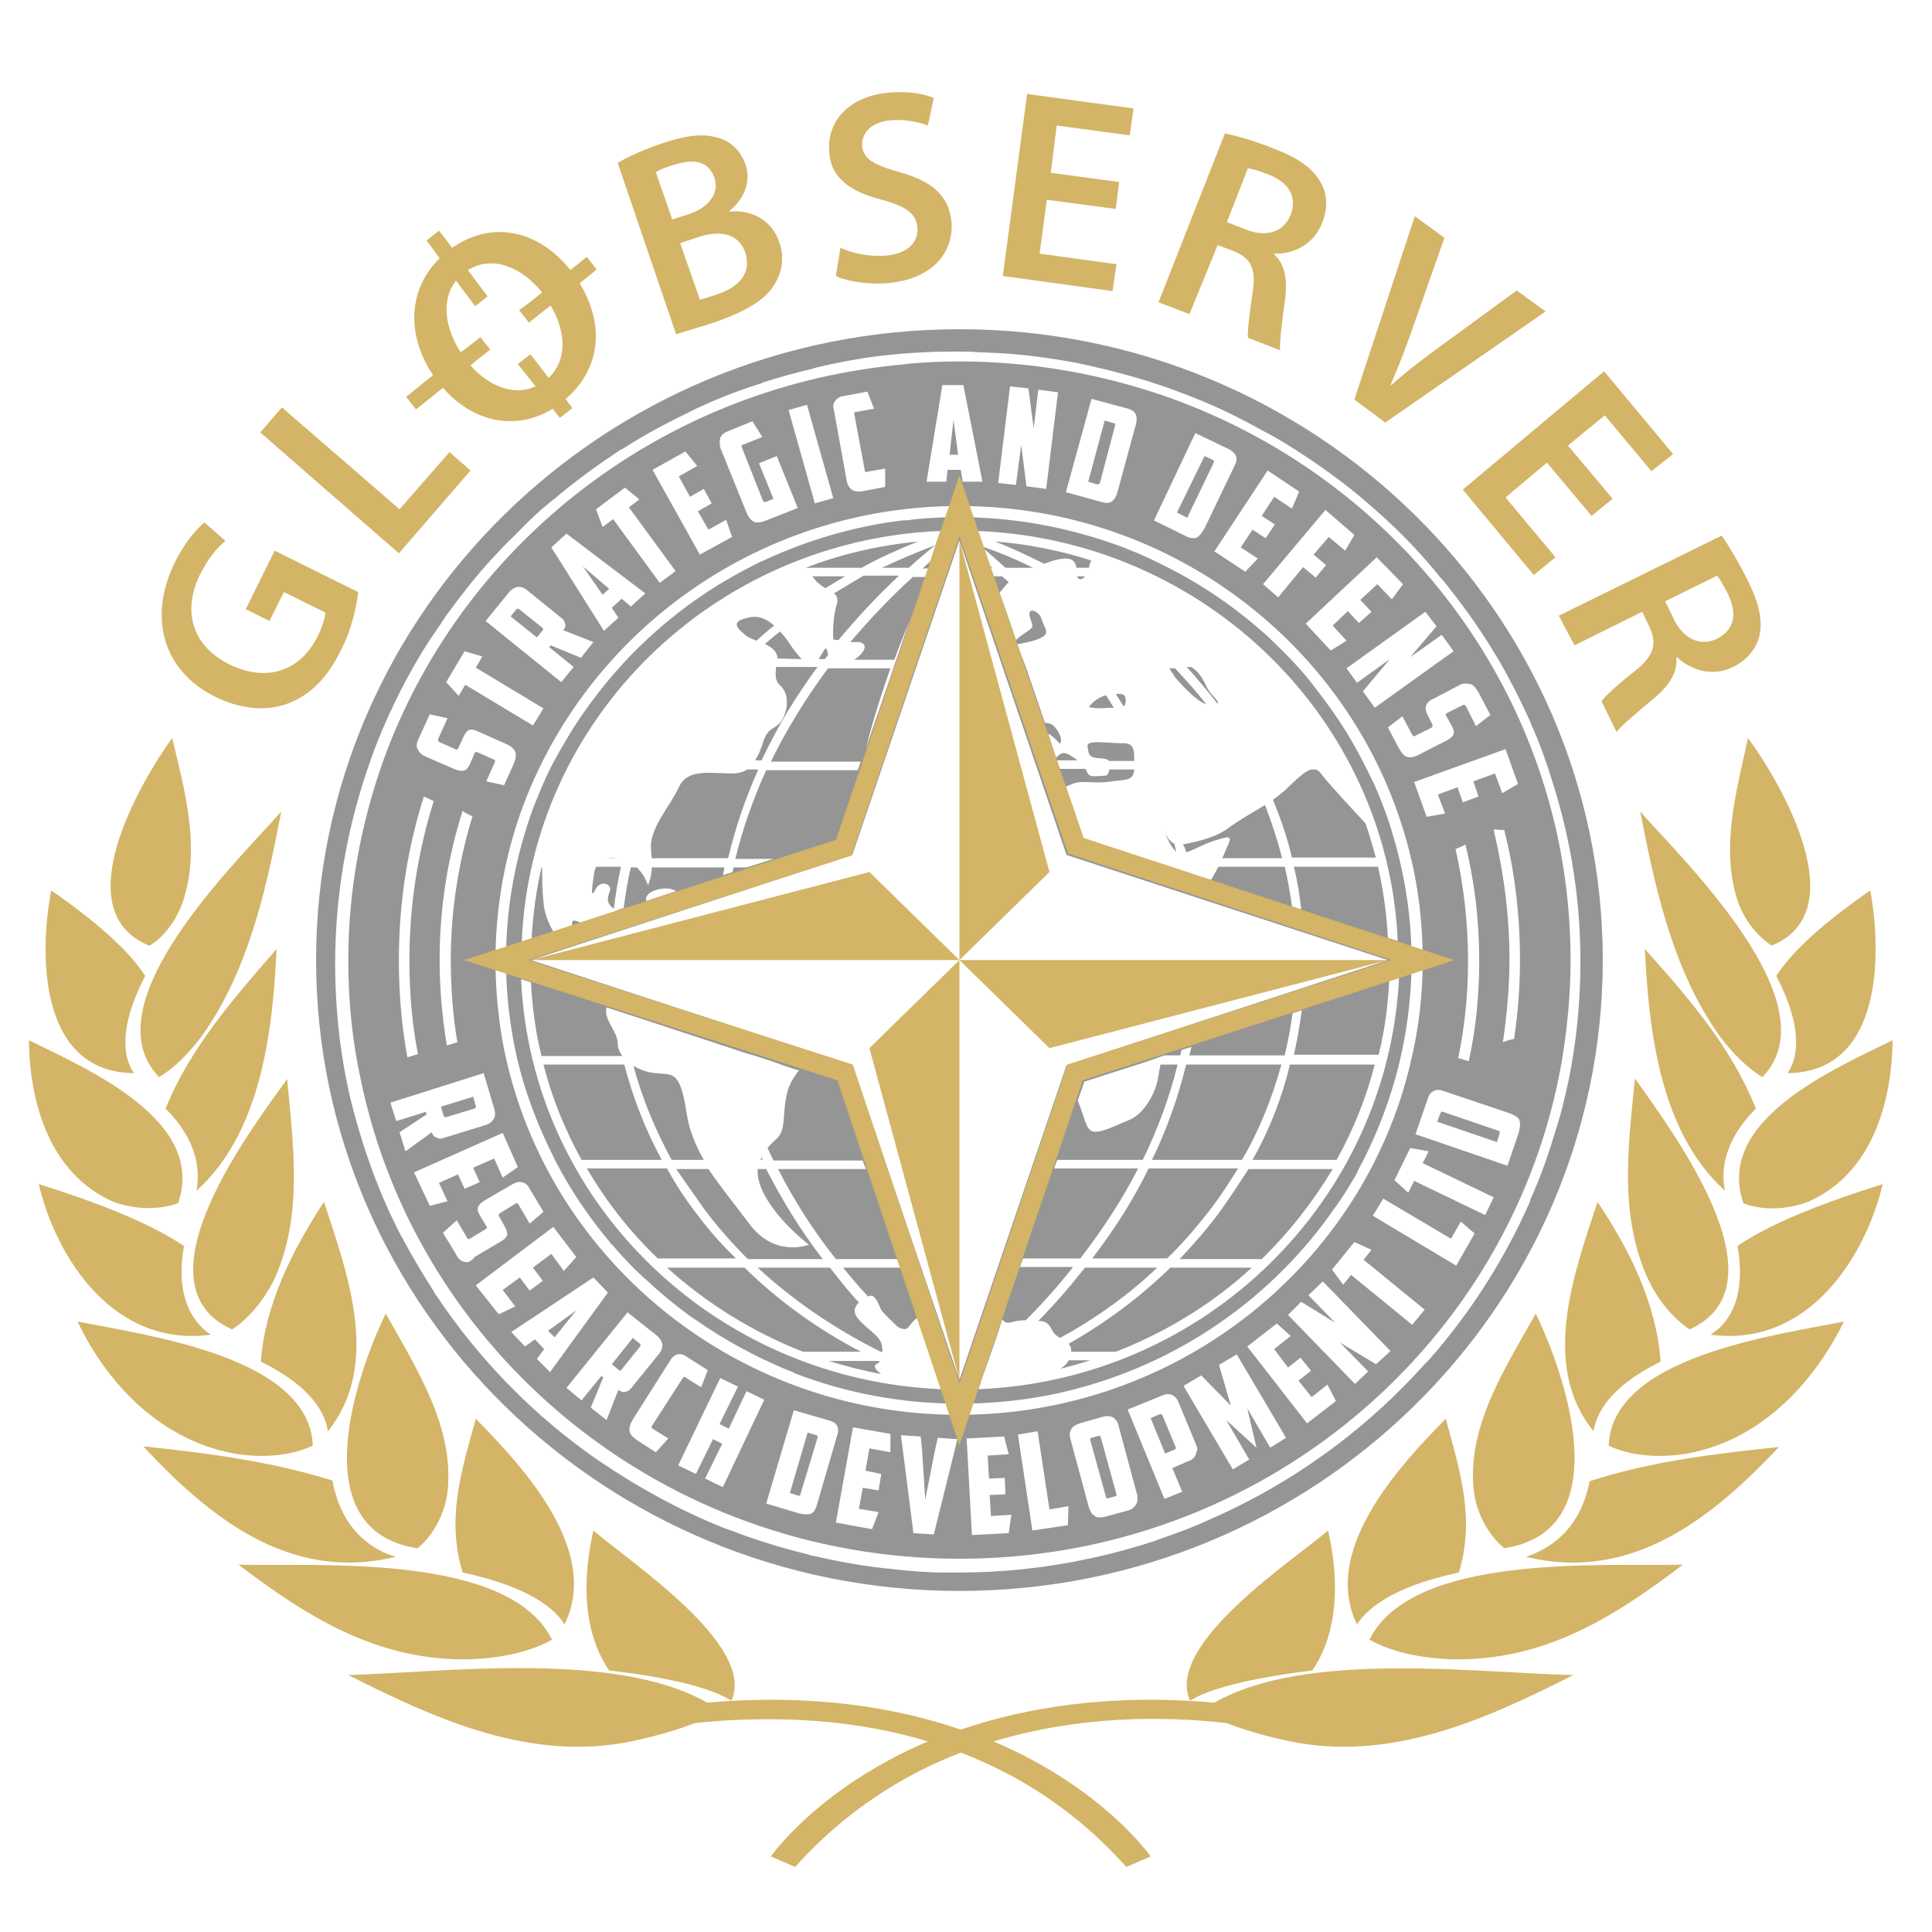 <?xml version="1.0" encoding="utf-8"?>
<!-- Generator: Adobe Illustrator 21.0.2, SVG Export Plug-In . SVG Version: 6.00 Build 0)  -->
<svg version="1.1" id="Layer_1" xmlns="http://www.w3.org/2000/svg" xmlns:xlink="http://www.w3.org/1999/xlink" x="0px" y="0px"
	 viewBox="0 0 294 294" style="enable-background:new 0 0 294 294;" xml:space="preserve">
<style type="text/css">
	.st0{fill:#959595;}
	.st1{fill:#D4B466;}
	.st2{fill:none;stroke:#D4B466;stroke-width:3;stroke-miterlimit:10;}
</style>
<g>
	<path class="st0" d="M84.5,75.8c0.4-0.3,0.8-0.7,1.2-1c2.7-2.2,5.6-4.3,8.5-6.2c0.1-0.1,0.2-0.2,0.4-0.2c3.1-2,6.2-3.7,9.5-5.3
		c0.6-0.3,1.2-0.6,1.8-0.9c3-1.4,6-2.6,9.1-3.6c0.4-0.1,0.7-0.2,1.1-0.4c2.5-0.8,5-1.5,7.6-2.1c0.2-0.1,0.4-0.1,0.6-0.2
		c3-0.7,6.1-1.3,9.3-1.7c2.4-0.3,4.8-0.5,7.2-0.6c1.7-0.1,3.4-0.1,5.1-0.1c1,0,2,0,3,0.1c0.8,0,1.7,0.1,2.5,0.1
		c4.3,0.2,8.6,0.8,12.8,1.6c0.1,0,0.3,0.1,0.4,0.1c3.8,0.8,7.6,1.8,11.3,3c1.9,0.6,3.7,1.3,5.5,2c3.6,1.4,7.1,3.1,10.5,5
		c0.5,0.3,1,0.5,1.5,0.8c3.2,1.8,6.2,3.8,9.1,5.9c0.1,0.1,0.2,0.2,0.4,0.3c2.9,2.1,5.7,4.5,8.3,6.9c0.1,0.1,0.2,0.2,0.3,0.3
		c2.6,2.4,5,5,7.3,7.8c0.2,0.3,0.4,0.5,0.7,0.8c2.6,3.2,5,6.5,7.2,10c0.5,0.8,0.9,1.5,1.4,2.3c1.5,2.6,2.9,5.3,4.2,8.1
		c0.2,0.5,0.5,1,0.7,1.6c1.4,3.1,2.5,6.3,3.5,9.6c2.6,8.4,4,17.3,4,26.5c0,6.2-0.6,12.2-1.8,18.1c-0.4,1.8-0.8,3.6-1.3,5.4
		c-0.2,0.7-0.4,1.3-0.6,2c-1,3.3-2.1,6.6-3.5,9.8c-0.2,0.4-0.4,0.8-0.5,1.3c-2.3,5.2-5,10.1-8.2,14.8c-0.8,1.2-1.6,2.3-2.5,3.5
		c-1.5,2-3.1,4-4.8,5.9c-0.2,0.2-0.4,0.4-0.6,0.6c-8.2,9.1-18.1,16.6-29.3,22c-1.2,0.6-2.4,1.1-3.7,1.7c-2.4,1.1-4.9,2-7.5,2.9
		c-0.2,0.1-0.3,0.1-0.5,0.2c-3.1,1-6.3,1.9-9.6,2.6c-0.2,0-0.3,0.1-0.5,0.1c-6.4,1.4-13.1,2.1-19.9,2.1c-0.2,0-0.3,0-0.5,0
		c-0.4,0-0.8,0-1.2,0c-2.7,0-5.4-0.2-8-0.5c-0.6-0.1-1.2-0.1-1.8-0.2c-3.6-0.4-7.2-1.1-10.7-1.9c-0.1,0-0.2,0-0.3-0.1
		c-3.7-0.9-7.4-2-10.9-3.3c-0.7-0.3-1.4-0.5-2.2-0.8c-6.7-2.7-12.9-6.1-18.8-10.1c-0.1-0.1-0.2-0.1-0.3-0.2
		c-9.7-6.7-18-15.2-24.5-24.9c-0.2-0.3-0.4-0.5-0.5-0.8c-1.6-2.5-3.1-5-4.5-7.6c-0.1-0.2-0.2-0.5-0.4-0.7
		c-3.4-6.5-5.9-13.5-7.7-20.7c-1.6-6.7-2.4-13.7-2.4-20.9c0-11.8,2.3-23,6.3-33.4c1.1-2.8,2.4-5.6,3.7-8.2c0.3-0.5,0.5-1,0.8-1.5
		c1.6-3,3.3-5.8,5.3-8.6c0.2-0.4,0.5-0.7,0.7-1.1c2.2-3,4.5-6,7-8.7c1.1-1.2,2.2-2.4,3.4-3.5C80.5,79.2,82.4,77.4,84.5,75.8
		L84.5,75.8z M48.1,146.1c0,52.9,43.9,96,97.9,96c54,0,97.9-43.1,97.9-96c0-52.9-43.9-96-97.9-96C92,50.1,48.1,93.2,48.1,146.1
		L48.1,146.1z"/>
	<path class="st0" d="M180.5,129.7c1.1-0.3,2.3-1.1,4.1-1.7c2.5-0.8,2.8-0.8,2.4,0.3c-0.2,0.4-0.5,1.2-1,2.3h9.1
		c-0.7-2.8-1.6-5.5-2.6-8.1c-2,1.2-3.9,2.3-5.3,3.3c-2,1.6-4.7,2.2-7.2,2.7C180.3,128.9,180.4,129.3,180.5,129.7L180.5,129.7z"/>
	<path class="st0" d="M190.6,176.5h12.8c2.5-4.5,4.5-9.4,5.8-14.5h-12.9C195.1,167,193.2,171.9,190.6,176.5L190.6,176.5z"/>
	<path class="st1" d="M154.7,87.8C154.7,87.8,154.7,87.7,154.7,87.8L154.7,87.8C154.6,87.7,154.7,87.8,154.7,87.8L154.7,87.8z"/>
	<polygon class="st1" points="132.3,159.5 146,210 146,146.1 132.3,159.5 	"/>
	<path class="st0" d="M209.4,130.6c-0.5-1.8-1-3.6-1.6-5.3c-1.3-1.4-5.6-6-6.8-7.6c-0.3-0.4-0.6-0.6-0.9-0.6h-0.5
		c-1.1,0.2-2.4,1.6-4.1,3.2c-0.6,0.5-1.2,1-1.8,1.4c1.2,2.9,2.2,5.8,2.9,8.8H209.4L209.4,130.6z"/>
	<polygon class="st1" points="132.3,132.7 80.8,146.1 146,146.1 132.3,132.7 	"/>
	<path class="st0" d="M132.5,202.5c-1.7-1.5-3.4-2.7-1.8-4.3c0,0,0,0,0,0c-1.6-1.7-3-3.5-4.4-5.3h-11c5.4,5,11.7,9.3,18.7,12.8h0.3
		C134.2,204.2,134.1,203.9,132.5,202.5L132.5,202.5z"/>
	<path class="st0" d="M133.9,207.2c-0.1,0-0.2-0.1-0.3-0.1h-7.5c2.6,0.8,5.3,1.5,8,2c-0.2-0.1-0.3-0.3-0.5-0.4
		C132.6,207.6,133.4,207.7,133.9,207.2L133.9,207.2z"/>
	<path class="st0" d="M73.6,163.3l1.6,5.4c0.2,0.7,0.2,1.2-0.1,1.6c-0.2,0.4-0.6,0.7-1.2,0.9l-6.5,2c-0.3,0.1-0.6,0.1-1-0.1
		c-0.3-0.1-0.6-0.4-0.7-0.8l-4,2.9l-0.9-2.9l4.1-2.7l-0.1-0.4l-4.5,1.4l-0.9-2.8L73.6,163.3L73.6,163.3z M64.5,121.2l1.5,0.7
		c-2.4,7.7-3.7,15.8-3.7,24.2c0,4.9,0.4,9.7,1.3,14.3l-1.6,0.5c-0.9-4.8-1.3-9.8-1.3-14.8C60.7,137.4,62,129.1,64.5,121.2
		L64.5,121.2z M69.6,158.6l-1.6,0.5c-0.7-4.2-1.1-8.6-1.1-13c0-7.9,1.2-15.5,3.5-22.7c0.4,0.3,0.9,0.6,1.5,0.8
		c-2.1,6.9-3.3,14.3-3.3,21.8C68.6,150.4,68.9,154.5,69.6,158.6L69.6,158.6z M63.7,112.4l1.7-3.7l2.7,0.6l-1.4,3.1
		c-0.1,0.2,0,0.4,0.1,0.5l2.5,1.1c0.1,0.1,0.2,0.1,0.3,0c0.1,0,0.1-0.1,0.2-0.3l0.8-1.7c0.2-0.4,0.4-0.7,0.7-0.9
		c0.3-0.1,0.7-0.1,1.2,0.1l4.5,2c0.7,0.3,1.2,0.7,1.4,1.2c0.2,0.4,0.1,1-0.2,1.8l-1.5,3.3l-2.7-0.6l1.3-2.9c0.1-0.2,0-0.4-0.1-0.4
		l-2.5-1.1c-0.2-0.1-0.3-0.1-0.4,0c-0.1,0.1-0.1,0.2-0.2,0.4l-0.6,1.4c-0.1,0.2-0.2,0.4-0.3,0.5c-0.1,0.2-0.3,0.3-0.4,0.4
		c-0.2,0.1-0.4,0.1-0.6,0.1c-0.2,0-0.5-0.1-0.9-0.2l-4.6-2c-0.5-0.2-0.9-0.6-1.1-1C63.3,113.6,63.4,113.1,63.7,112.4L63.7,112.4z
		 M70.7,99.1l2.7,0.8l-1,1.7l10.3,6.2l-1.6,2.6l-10.3-6.2l-1,1.7l-1.9-2.1L70.7,99.1L70.7,99.1z M77.4,90.2c0.4-0.5,0.9-0.8,1.4-0.9
		c0.5,0,0.9,0.1,1.4,0.5l5.3,4.3c0.3,0.2,0.4,0.5,0.5,0.8c0.1,0.3,0,0.7-0.3,1l4.6,1.8l-1.9,2.4l-4.6-1.9l-0.2,0.3l3.7,3l-1.9,2.3
		l-11.5-9.3L77.4,90.2L77.4,90.2z M86.2,81.2l12,9.1l-2.2,2l-1.4-1.2l-1.5,1.4l1,1.5l-2.2,2l-8-12.7L86.2,81.2L86.2,81.2z
		 M95.1,74.2l2.2,1.8l-1.6,1.2l7.1,9.7l-2.4,1.8l-7.1-9.7l-1.6,1.2l-1-2.7L95.1,74.2L95.1,74.2z M104.3,68.7l1.8,2.2l-2.8,1.6
		l1.7,3.1l2.1-1.2l1.2,2.2l-2.1,1.2l1.6,2.8l2.7-1.5l0.9,2.6l-4.9,2.7l-7.2-12.9L104.3,68.7L104.3,68.7z M109.6,66.6
		c0.2-0.4,0.5-0.7,1-0.9l3.9-1.6l1.5,2.4l-3,1.2c-0.2,0.1-0.2,0.2-0.1,0.4l3.2,8.1c0.1,0.2,0.2,0.2,0.4,0.2l1.2-0.5l-2.2-5.4
		l2.7-1.1l3.2,7.9l-4.8,1.9c-0.8,0.3-1.4,0.4-1.9,0.2c-0.4-0.2-0.8-0.7-1.1-1.4l-4-9.9C109.5,67.5,109.5,67.1,109.6,66.6L109.6,66.6
		z M122.8,61.6l4,14.2l-2.8,0.8l-4-14.2L122.8,61.6L122.8,61.6z M127.1,61c0.3-0.4,0.6-0.6,1.1-0.7l3.8-0.7l1,2.6l-2.8,0.5
		c-0.2,0-0.2,0.1-0.2,0.3l1.6,8.6c0,0.2,0.1,0.3,0.3,0.2l2.8-0.5l0,2.8l-3.2,0.6c-0.8,0.2-1.5,0.1-1.9-0.2c-0.4-0.3-0.7-0.8-0.8-1.6
		l-1.9-10.5C126.7,61.8,126.8,61.4,127.1,61L127.1,61z M146,77c33,0,60.7,22.3,68.4,52.3c1.4,5.4,2.1,11,2.1,16.8
		c0,5.3-0.6,10.4-1.8,15.4c-7.1,30.8-35.3,53.8-68.8,53.8c-34.6,0-63.4-24.5-69.4-56.7c-0.7-4-1.1-8.2-1.1-12.4
		c0-7.4,1.2-14.6,3.4-21.3C88.1,97.1,114.7,77,146,77L146,77z M143.4,58.6l3.2,0l2.9,14.7l-3,0l-0.3-1.8l-2,0l-0.2,1.8l-3,0
		L143.4,58.6L143.4,58.6z M153.7,58.8l2.8,0.3l0.8,6.1l0.7-5.9l3,0.4l-1.8,14.7l-3-0.4l-0.8-6.3l-0.8,6.1l-2.7-0.3L153.7,58.8
		L153.7,58.8z M166.1,60.7l5.6,1.5c0.6,0.2,0.9,0.4,1.1,0.8c0.2,0.4,0.2,0.8,0.1,1.4l-2.8,10.3c-0.2,0.8-0.5,1.3-0.9,1.6
		c-0.4,0.3-1,0.3-1.9,0l-5.1-1.4L166.1,60.7L166.1,60.7z M181.9,65.9l5.2,2.5c0.5,0.3,0.8,0.6,1,1c0.1,0.4,0.1,0.9-0.2,1.4l-4.6,9.6
		c-0.4,0.7-0.8,1.2-1.2,1.4c-0.5,0.2-1.1,0.1-1.8-0.3l-4.7-2.3L181.9,65.9L181.9,65.9z M197.7,74.8l-1.1,2.6l-2.7-1.8l-1.9,2.9
		l2,1.3l-1.4,2.1l-2-1.3l-1.8,2.7l2.6,1.7l-1.9,2l-4.7-3.1l8.1-12.3L197.7,74.8L197.7,74.8z M206.1,81.4l-1.4,2.4l-2.5-2.1l-2.3,2.7
		l1.9,1.6l-1.6,1.9l-1.9-1.6l-3.8,4.6l-2.3-2l9.5-11.3L206.1,81.4L206.1,81.4z M213.5,88.9l-1.7,2.3l-2.2-2.3l-2.6,2.4l1.7,1.8
		l-1.9,1.7l-1.7-1.8l-2.3,2.2l2.1,2.3l-2.4,1.5l-3.8-4.1l10.8-10.1L213.5,88.9L213.5,88.9z M218.6,95.3l-4,4.7l4.8-3.4l1.8,2.5
		l-12,8.6l-1.8-2.5l4.1-4.9l-5,3.6l-1.6-2.2l12-8.6L218.6,95.3L218.6,95.3z M223.7,104.1c0.5,0.1,0.8,0.5,1.2,1.1l1.9,3.6l-2.2,1.7
		l-1.5-3c-0.1-0.2-0.3-0.3-0.5-0.2l-2.4,1.2c-0.1,0.1-0.2,0.1-0.2,0.2c0,0.1,0,0.2,0.1,0.3l0.9,1.6c0.2,0.4,0.3,0.8,0.2,1.1
		c-0.1,0.3-0.4,0.6-0.9,0.9l-4.3,2.2c-0.7,0.4-1.3,0.5-1.8,0.4c-0.5-0.1-0.9-0.6-1.3-1.3l-1.7-3.2l2.2-1.7l1.5,2.8
		c0.1,0.2,0.2,0.3,0.4,0.2l2.4-1.2c0.2-0.1,0.3-0.2,0.3-0.3c0-0.1,0-0.2-0.1-0.4l-0.7-1.4c-0.1-0.2-0.2-0.4-0.2-0.6
		c-0.1-0.2-0.1-0.4,0-0.6c0-0.2,0.1-0.4,0.3-0.6c0.2-0.2,0.4-0.4,0.7-0.5l4.4-2.3C222.8,104,223.3,104,223.7,104.1L223.7,104.1z
		 M231,119.3l-2.4,1.4l-1.1-3l-3.3,1.2l0.8,2.3l-2.4,0.9l-0.8-2.3l-3,1.1l1.1,2.9l-2.8,0.5l-1.9-5.3l13.9-5L231,119.3L231,119.3z
		 M230.4,158.1c-0.6,0.1-1.2,0.3-1.7,0.5c0.6-4.1,1-8.3,1-12.6c0-6.8-0.9-13.4-2.4-19.7c0.1,0,0.2-0.1,0.2-0.1
		c0.5,0.1,1,0.1,1.4,0.1c1.6,6.3,2.4,12.9,2.4,19.7C231.3,150.2,231,154.2,230.4,158.1L230.4,158.1z M221.5,129.2
		c0.5-0.2,1-0.4,1.5-0.7c1.4,5.7,2.1,11.6,2.1,17.7c0,5.2-0.5,10.4-1.6,15.3l-1.6-0.5c1-4.8,1.5-9.7,1.5-14.8
		C223.4,140.3,222.7,134.6,221.5,129.2L221.5,129.2z M231.1,172.4l-1.7,5l-14-4.8l1.9-5.5c0.2-0.6,0.5-0.9,0.9-1.1
		c0.4-0.2,0.9-0.2,1.4,0l10.1,3.4c0.8,0.3,1.3,0.6,1.5,1C231.4,171,231.3,171.6,231.1,172.4L231.1,172.4z M226,184.9l-10.8-5.2
		l-0.9,1.8l-2.1-1.9l2.4-4.9l2.8,0.5l-0.9,1.8l10.8,5.2L226,184.9L226,184.9z M221.6,192.6l-12.7-7.6l1.6-2.6l10.3,6.1l1.5-2.6
		l2.1,1.8L221.6,192.6L221.6,192.6z M214.9,201.6l-9.3-7.6l-1.2,1.5l-1.7-2.3l3.4-4.2l2.6,1.2l-1.2,1.5l9.3,7.6L214.9,201.6
		L214.9,201.6z M209.4,207.6l-5.5-3.3l4.3,4.4l-2,1.9L196,200.1l2-2l5.2,3.2l-4.1-4.2l2.2-2.1l10.3,10.6L209.4,207.6L209.4,207.6z
		 M198.9,216.6l-9.1-11.7l4.5-3.5l2.1,1.9l-2.5,2l2.1,2.8l1.9-1.5l1.6,2l-1.9,1.5l2,2.5l2.4-1.9l1.3,2.5L198.9,216.6L198.9,216.6z
		 M193.3,220.3l-3.5-6l1.4,6l-4.6-4.2l3.5,6l-2.5,1.5l-7.5-12.7l2.7-1.6l4.5,4.6l-1.8-6.2l2.7-1.6l7.5,12.7L193.3,220.3L193.3,220.3
		z M182,221.3c-0.1,0.2-0.2,0.4-0.4,0.6c-0.2,0.2-0.5,0.4-0.9,0.5l-2.3,1l1.5,3.6l-2.7,1.1l-5.6-13.6l5.4-2.2c0.5-0.2,1-0.2,1.4,0
		c0.4,0.2,0.7,0.5,0.9,1l2.7,6.5c0.1,0.3,0.2,0.5,0.2,0.8C182.1,220.9,182,221.1,182,221.3L182,221.3z M172.9,228.9
		c-0.1,0.2-0.3,0.4-0.5,0.6c-0.2,0.2-0.5,0.3-0.9,0.4l-3.3,0.9c-0.4,0.1-0.7,0.1-1,0.1c-0.3,0-0.5-0.1-0.7-0.3
		c-0.2-0.1-0.4-0.3-0.5-0.5c-0.1-0.2-0.2-0.5-0.3-0.7l-2.8-10.4c-0.2-0.6-0.1-1.1,0.1-1.5c0.2-0.4,0.7-0.7,1.3-0.9l3.5-1
		c0.7-0.2,1.2-0.1,1.6,0.1c0.4,0.3,0.7,0.7,0.8,1.2l2.8,10.4c0.1,0.3,0.1,0.5,0.1,0.8C173.1,228.5,173,228.7,172.9,228.9
		L172.9,228.9z M162.5,232.1l-5.4,0.8l-2.2-14.6l3-0.5l1.8,11.9l2.9-0.5L162.5,232.1L162.5,232.1z M153.5,233.3l-5.6,0.3l-0.8-14.7
		l5.7-0.3l0.7,2.7l-3.2,0.2l0.2,3.5l2.4-0.1l0.1,2.5l-2.4,0.1l0.2,3.2l3.1-0.2L153.5,233.3L153.5,233.3z M142.1,233.5l-3.1-0.2
		l-1.9-14.9l3,0.2l0.2,1.9l0.5,7.7l1.5-7.6l0.4-1.8l3,0.2L142.1,233.5L142.1,233.5z M134.1,224.3l-0.4,2.5l-2.4-0.4l-0.6,3.2l3,0.5
		l-1,2.6l-5.5-1l2.6-14.5l5.7,1l0,2.8l-3.2-0.6l-0.6,3.4L134.1,224.3L134.1,224.3z M123.5,230.3c-0.4,0.2-1,0.2-1.9,0l-5-1.5
		l4.2-14.2l5.5,1.6c0.6,0.2,0.9,0.4,1.1,0.8c0.2,0.4,0.2,0.9,0,1.4l-3,10.3C124.2,229.5,123.9,230.1,123.5,230.3L123.5,230.3z
		 M110,226.3l-2.7-1.3l2.6-5.3l-1.4-0.7l-2.6,5.3l-2.7-1.3l6.4-13.3l2.7,1.3l-2.8,5.7l1.4,0.7l2.7-5.7l2.7,1.3L110,226.3L110,226.3z
		 M99.8,221l-2.8-1.8c-0.7-0.5-1.1-0.9-1.2-1.4c-0.1-0.5,0.1-1.1,0.5-1.8l5.7-9c0.3-0.5,0.7-0.8,1.1-0.9c0.4-0.1,0.9,0,1.3,0.3
		l3.3,2.1l-1,2.6l-2.4-1.5c-0.1-0.1-0.3-0.1-0.4,0.1l-4.7,7.3c-0.1,0.2-0.1,0.3,0.1,0.4l2.4,1.5L99.8,221L99.8,221z M94.1,211.5
		l-1.8,4.6l-2.4-1.9l1.9-4.6l-0.3-0.2l-3,3.7l-2.3-1.9l9.3-11.5l4.4,3.5c0.5,0.4,0.8,0.9,0.9,1.4c0,0.5-0.1,0.9-0.5,1.4l-4.3,5.3
		c-0.2,0.3-0.5,0.4-0.8,0.5C94.8,211.9,94.5,211.8,94.1,211.5L94.1,211.5z M81.7,206.8l1.1-1.5l-1.4-1.5l-1.5,1.1l-2.1-2.2l12.5-8.3
		l2.2,2.3l-8.8,12.1L81.7,206.8L81.7,206.8z M72.4,195.6l11.8-8.9l3.5,4.6l-1.9,2.1l-1.9-2.6l-2.8,2.1l1.5,2l-2,1.5l-1.5-2l-2.6,1.9
		l1.9,2.5l-2.5,1.2L72.4,195.6L72.4,195.6z M70.6,192c-0.5-0.1-0.9-0.5-1.3-1.3l-1.9-3.1l2.1-1.9l1.6,2.7c0.1,0.2,0.3,0.2,0.4,0.1
		l2.3-1.4c0.2-0.1,0.3-0.2,0.3-0.3c0-0.1-0.1-0.2-0.2-0.4l-0.8-1.3c-0.1-0.2-0.2-0.4-0.3-0.6c-0.1-0.2-0.1-0.4-0.1-0.6
		c0-0.2,0.1-0.4,0.3-0.6c0.1-0.2,0.4-0.4,0.7-0.6l4.3-2.5c0.5-0.3,1-0.4,1.4-0.3c0.5,0.1,0.9,0.4,1.2,1l2.1,3.5l-2.1,1.8l-1.7-2.9
		c-0.1-0.2-0.3-0.3-0.5-0.1l-2.3,1.4c-0.1,0.1-0.2,0.2-0.2,0.3c0,0.1,0,0.2,0.1,0.3l0.9,1.6c0.2,0.4,0.3,0.8,0.3,1.1
		c-0.1,0.3-0.3,0.6-0.8,0.9l-4.2,2.5C71.7,192,71.1,192.2,70.6,192L70.6,192z M63,178.4l13.5-6l2.3,5.2l-2.3,1.6l-1.3-2.9l-3.2,1.4
		l1,2.2l-2.3,1l-1-2.2l-2.9,1.3l1.3,2.8l-2.7,0.7L63,178.4L63,178.4z M53,146.1c0,6.2,0.6,12.3,1.9,18.2
		c8.6,41.6,46.1,72.9,91.1,72.9c46.1,0,84.3-32.8,91.7-75.9c0.8-4.9,1.3-10,1.3-15.2c0-8.2-1.1-16.2-3.2-23.8
		C228,94,206.7,71.2,179,60.9c-0.4-0.1-0.7-0.3-1.1-0.4C168,57,157.2,55,146,55c-2.4,0-4.8,0.1-7.2,0.3c-0.9,0.1-1.9,0.2-2.8,0.3
		c-36.2,3.8-66.2,27.9-77.8,60.5C54.9,125.5,53,135.6,53,146.1L53,146.1z"/>
	<polygon class="st1" points="159.7,132.7 146,82.2 146,146.1 159.7,132.7 	"/>
	<path class="st0" d="M185.3,107.1c0.1-0.2,0-0.5-0.6-1.1c-1.4-1.3-1.2-2.7-3-4.2c-0.1-0.1-0.3-0.2-0.4-0.3h-0.7
		C182.3,103.4,183.8,105.2,185.3,107.1C185.3,107.1,185.3,107.1,185.3,107.1L185.3,107.1z"/>
	<path class="st0" d="M183.4,107.1c0.1,0,0.1,0,0.2,0.1c-1.5-1.9-3.1-3.7-4.8-5.5H178c0,0.3,0.4,0.6,0.7,1.2
		C179.3,103.7,181.9,106.6,183.4,107.1L183.4,107.1z"/>
	<path class="st0" d="M113.3,192.9h-11.8c6,5.4,13,9.8,20.7,12.8h8.8C124.3,202.2,118.4,197.9,113.3,192.9L113.3,192.9z"/>
	<polygon class="st1" points="159.7,159.5 211.2,146.1 146,146.1 159.7,159.5 	"/>
	<path class="st0" d="M143.1,80.8c-0.5,1.4-1,2.9-1.5,4.6c-0.4,0.4-0.8,0.7-1.2,1.1h0.9c-0.2,0.4-0.3,0.9-0.5,1.3h-1.9
		c-3.5,3.2-6.6,6.5-9.5,9.9c0.3,0,0.6,0,0.9,0c1.5-0.1,2,1.1-0.3,2.7h6.1c0.7-2,1.5-3.9,2.3-5.9c-2.2,6.5-4.6,13.5-6.6,19.3
		c1-4.1,2.3-8.1,3.7-12.1h-9.5c-3.4,4.6-6.3,9.3-8.7,14.2h13.7c-0.2,0.5-0.3,0.9-0.5,1.3h-13.9c-2,4.4-3.6,8.9-4.7,13.5h5.8
		c-1.3,0.4-2.7,0.9-4.1,1.3h-2c0,0.2-0.1,0.5-0.1,0.7c-0.5,0.2-1,0.3-1.5,0.5c0.1-0.4,0.2-0.8,0.2-1.2H99.2
		c-0.1,1.8-0.6,2.7-0.6,2.7s-0.5-1.6-1.7-2.7h-0.9c-0.5,2-0.8,4.1-1.1,6.2c-0.4,0.1-0.8,0.2-1.1,0.4c-1.9,0.6-3.7,1.2-5.5,1.8
		c-1-0.5-1.4-0.4-1.2,0.4c-1,0.3-2,0.7-2.9,1c-0.7-1.3-1.4-2.8-1.5-4.6c-0.2-1.9-0.2-3.6-0.2-5.2h-0.1c-0.8,3.5-1.3,7.1-1.5,10.8
		c-0.5,0.2-1,0.3-1.5,0.5C80.8,109.4,108.6,82.2,143.1,80.8L143.1,80.8z M98.3,136.9c-0.1-0.9,1.4-1.7,3-1.7c0.8,0,1.2,0.2,1.6,0.4
		c-1.5,0.5-3,1-4.5,1.5C98.3,137,98.3,136.9,98.3,136.9L98.3,136.9z M162.3,130.1l48.9,16l-48.9,16L146,210l-16.3-47.9l-48.9-16
		l48.9-16L146,82.2L162.3,130.1L162.3,130.1z M212.7,143.2c-0.5-0.2-1-0.3-1.5-0.5c-0.2-3.7-0.7-7.3-1.5-10.8h-12.8
		c0.5,2.1,0.9,4.3,1.1,6.5c-0.5-0.2-1-0.3-1.4-0.5c-0.3-2-0.6-4-1.1-6h-10.1c-0.3,0.6-0.7,1.3-1.1,2c-1.1-0.3-2.1-0.7-3.1-1v0
		c-0.5-0.2-1-0.3-1.5-0.5c-0.5-0.2-1-0.3-1.5-0.5c-1.5-0.5-2.8-0.9-4.1-1.3c-5-1.6-8.5-2.8-9.2-3c-0.2-0.6-1.2-3.6-2.7-7.9
		c0.9-0.3,1.3-0.7,2.5-0.7c1.5,0,2.7,0.2,4.5-0.1c1.7-0.3,3.3,0.1,3.4-1.8h-3.8c0,0,0,0,0,0c-0.2,1.1-0.3,0.9-1.8,1
		c-1.4,0.1-1.4-0.2-1.8-1.1h-3.9c-0.2-0.4-0.3-0.9-0.5-1.3h3.2c-0.4-0.3-0.9-0.6-1.4-0.9c-0.8-0.4-1.2-0.2-1.9,0.5
		c-0.4-1.2-0.8-2.4-1.2-3.7c1.2,0.8,1.8,1.6,1.8,1.6s0.5-0.6-0.3-1.9c-0.7-1.1-1-1.2-2-1.3c-0.9-2.7-1.9-5.6-2.9-8.5
		c-0.2-0.4-0.3-0.9-0.5-1.3c-0.3-0.7-0.5-1.5-0.8-2.2c0.2,0,0.4,0,0.7-0.1c2.3-0.4,3.7-1,3.7-1.7c0-0.7-0.3-0.7-0.7-2
		c-0.4-1.3-2.2-1.9-1.8-0.4c0.4,1.5,0.8,1.5-0.4,2.3c-0.6,0.4-1.3,0.9-1.7,1.3c-0.8-2.5-1.7-4.9-2.5-7.2c0.5-0.6,0.9-1.1,1.4-1.6
		c-0.3-0.3-0.7-0.6-1-0.9h-1.3c-0.2-0.5-0.3-0.9-0.5-1.3h0.3c-0.1-0.1-0.2-0.2-0.4-0.3c-0.3-0.9-0.6-1.7-0.9-2.6
		c1.1,0.9,2.2,1.9,3.3,2.9h4.2c-2.4-1.2-5-2.3-7.6-3.2c-0.3-0.8-0.5-1.6-0.8-2.4C183.4,82.2,211.2,109.4,212.7,143.2L212.7,143.2z
		 M182.4,158.9c0.1,0,0.2,0,0.2-0.1c-0.1,0.1-0.2,0.2-0.2,0.2S182.4,158.9,182.4,158.9L182.4,158.9z M148.9,211.4
		c0.3-0.8,0.5-1.6,0.8-2.4c0.1-0.3,0.2-0.5,0.3-0.8c0.2-0.6,0.4-1.1,0.6-1.7c0.6-1.8,1.3-3.7,1.9-5.7c0.1,0.1,0.2,0.1,0.2,0.2
		c0.8,0.7,1.3-0.1,3.4-0.1c2.6-2.6,5-5.3,7.2-8.1h-8.1c0.2-0.4,0.3-0.9,0.5-1.3h8.7c3.4-4.4,6.4-9,8.8-13.7h-12.8
		c0.2-0.5,0.3-0.9,0.5-1.3h13c2.3-4.7,4.1-9.6,5.3-14.5h-2.6c-0.1,0.5-0.2,1-0.3,1.6c-0.4,3-2.4,6-4.4,6.8c-2,0.8-4.2,2-5.5,1.8
		c-1.2-0.2-1.3-2.2-2.4-4.7c0.5-1.5,0.9-2.5,1-2.9c0.6-0.2,3.7-1.2,8.1-2.6c1.3-0.4,2.7-0.9,4.1-1.4h2.4c0.1-0.3,0.1-0.6,0.2-0.8
		c0.5-0.2,1-0.3,1.5-0.5c-0.1,0.4-0.2,0.9-0.3,1.3h14.5c0.5-2.1,0.9-4.2,1.2-6.4c0.5-0.2,1-0.3,1.4-0.5c-0.3,2.3-0.7,4.6-1.2,6.8
		h12.9c0.9-3.6,1.4-7.3,1.6-11.2c0.5-0.2,1-0.3,1.5-0.5C211.2,182.8,183.4,210,148.9,211.4L148.9,211.4z M79.3,149
		c0.5,0.2,1,0.3,1.5,0.5c0.2,3.8,0.7,7.6,1.6,11.2h12.3c0,0,0,0,0,0c-0.4-0.6-0.7-1.2-0.7-1.9c0-1.9-2.2-3.6-1.7-5.5
		c6.2,2,12.8,4.2,18.6,6.1c0.3,0.1,0.6,0.2,0.9,0.3c1.1,0.4,2.2,0.7,3.2,1c1.5,0.5,2.9,0.9,4.1,1.4c0.9,0.3,1.8,0.6,2.5,0.8
		c-0.1,0.1-0.3,0.3-0.4,0.5c-1.2,1.6-1.7,3.1-1.9,6.5c-0.2,3.5-1.1,3-2.5,4.8c0.3,0.6,0.6,1.3,0.9,1.9h13.6c0.1,0.4,0.3,0.9,0.5,1.3
		h-13.4c2.4,4.7,5.3,9.3,8.8,13.7h9.3c0.2,0.4,0.3,0.9,0.5,1.3h-8.7c1.2,1.5,2.5,3,3.8,4.4c0.8-0.4,1.2,0.2,1.8,1.6
		c0.1,0.2,0.2,0.5,0.4,0.7c0.7,0.8,1.5,1.5,2.3,2.3c0.7,0.4,1.3,0.5,1.6,0.1c0.5-0.6,0.9-1.2,1.5-1.5c0.6,1.8,1.2,3.5,1.7,5.1
		c0.4,1.2,0.8,2.3,1.1,3.4c0.2,0.5,0.4,1.1,0.5,1.6c0.1,0.3,0.2,0.5,0.3,0.8C108.6,210,80.8,182.8,79.3,149L79.3,149z M88.1,109.5
		c-1.1,1.6-2,3.2-3,4.9c-0.4,0.8-0.9,1.6-1.3,2.4c-1,2-1.8,4-2.6,6c-2.7,7.3-4.2,15.1-4.2,23.3c0,5.2,0.6,10.2,1.7,15
		c0.6,2.5,1.3,4.9,2.2,7.3c0.1,0.3,0.2,0.5,0.3,0.8c0.9,2.4,2,4.8,3.1,7c0.1,0.3,0.3,0.5,0.4,0.8c2.2,4.2,4.9,8.2,8,11.9
		c0.2,0.3,0.4,0.5,0.7,0.8c1.3,1.5,2.7,3,4.2,4.4c0.2,0.2,0.4,0.4,0.7,0.6c2.1,2,4.3,3.8,6.6,5.5c0.3,0.2,0.6,0.4,0.9,0.6
		c4.4,3.1,9.2,5.7,14.3,7.8c0.3,0.1,0.6,0.2,0.9,0.4c7.8,3,16.2,4.6,25,4.6c4.5,0,8.8-0.4,13.1-1.2c0.5-0.1,1-0.2,1.5-0.3
		c17.3-3.7,32.1-13.7,41.9-27.4c0.3-0.5,0.7-1,1-1.4c1.1-1.6,2.1-3.2,3-4.8c0-0.1,0.1-0.2,0.1-0.3c2.4-4.4,4.3-9.1,5.7-14
		c1.6-5.7,2.5-11.8,2.5-18c0-6.6-1-13-2.8-19c-0.7-2.5-1.6-4.9-2.6-7.2c-0.2-0.6-0.5-1.1-0.8-1.7c-0.9-1.9-1.9-3.8-3-5.7
		c-0.2-0.3-0.4-0.7-0.6-1c-1.6-2.6-3.4-5.1-5.3-7.5c-0.1-0.1-0.2-0.3-0.3-0.4c-1.7-2.1-3.6-4.1-5.6-6c-0.5-0.5-1-1-1.5-1.4
		c-3.6-3.2-7.5-6-11.7-8.4c-0.3-0.2-0.6-0.3-0.9-0.5c-2.6-1.4-5.2-2.7-8-3.8c-1.2-0.5-2.4-0.9-3.6-1.3c-7-2.3-14.4-3.6-22.2-3.6
		c-2.2,0-4.4,0.1-6.5,0.3c-0.7,0.1-1.4,0.2-2.1,0.2c-7.4,0.9-14.4,3-20.9,6c-0.4,0.2-0.7,0.3-1.1,0.5c-2.6,1.3-5.1,2.7-7.4,4.2
		c-0.2,0.1-0.4,0.3-0.6,0.4c-7.2,4.8-13.4,10.9-18.3,17.9C88.7,108.6,88.4,109,88.1,109.5L88.1,109.5z"/>
	<path class="st0" d="M195,162h-14.5c-1.2,4.9-2.9,9.8-5.2,14.5h13.7C191.7,171.9,193.6,167,195,162L195,162z"/>
	<path class="st0" d="M176.1,192.9h-11c-2.2,2.8-4.5,5.5-7.1,8.1c1.2,0.1,1.5,0.3,2.1,1.4c0.3,0.6,0.7,0.9,1.2,1.2
		C166.8,200.6,171.8,197,176.1,192.9L176.1,192.9z"/>
	<path class="st0" d="M184.3,183.9c1.5-2,2.8-4,4.1-6.1h-13.6c-2.3,4.7-5.2,9.3-8.6,13.7h11.4C180,189.2,182.2,186.6,184.3,183.9
		L184.3,183.9z"/>
	<path class="st0" d="M185.4,184.7c-1.8,2.4-3.8,4.7-5.9,6.9h12.5c4.2-4.1,7.8-8.7,10.8-13.7h-12.8
		C188.5,180.2,187,182.5,185.4,184.7L185.4,184.7z"/>
	<path class="st0" d="M165.5,113.6c0.2,1.1,0,1.7,1.9,1.8c0.8,0,1.2,0.2,1.4,0.4h3.8c0-1.7,0-2.8-1.9-2.7
		C168.4,113.1,165.3,112.5,165.5,113.6L165.5,113.6z"/>
	<path class="st0" d="M162.6,204.5c0.2,0.2,0.4,0.5,0.4,0.9c0,0.1,0,0.2,0,0.3h6.8c7.7-3,14.7-7.3,20.7-12.8h-12.4
		C173.6,197.3,168.4,201.2,162.6,204.5L162.6,204.5z"/>
	<path class="st0" d="M161.3,208.3c1.6-0.4,3.1-0.8,4.6-1.3h-3.3C162.4,207.5,162,207.9,161.3,208.3L161.3,208.3z"/>
	<path class="st0" d="M113.5,96.7c0.3,0.3,0.9,0.5,1.6,0.8c0.9-0.8,1.8-1.6,2.7-2.3c-1.2-1.1-2.5-1.6-4-1.2
		C110.9,94.6,112.4,95.8,113.5,96.7L113.5,96.7z"/>
	<path class="st0" d="M118.8,104.4c1.2,1.1,1.2,3.3,0.3,5c-0.9,1.7-2.1,1-2.9,3.3c-0.3,1-0.7,2.1-1.3,3h1c2.3-4.9,5.1-9.6,8.5-14.2
		h-6.3C118,102.8,117.9,103.6,118.8,104.4L118.8,104.4z"/>
	<path class="st1" d="M92.4,130.6h1.4C93.3,130.5,92.9,130.5,92.4,130.6L92.4,130.6z"/>
	<path class="st0" d="M179,129.6c-0.1-0.4-0.2-0.8-0.3-1.2c-0.8-0.4-1.3-1.3-1.6-2C177.5,127.3,178.2,129,179,129.6L179,129.6z"/>
	<path class="st0" d="M118.3,100.2C118.3,100.2,118.3,100.2,118.3,100.2l3.7,0.1c-0.4-0.4-0.8-0.9-1.4-1.7c-0.6-0.9-1.2-1.8-1.9-2.5
		c-0.8,0.6-1.6,1.3-2.3,1.9C117.5,98.5,118.3,99.2,118.3,100.2L118.3,100.2z"/>
	<path class="st0" d="M90.7,135.2c0.7-1.3,2.5-0.7,2.1,0.4c-0.3,0.9-0.7,1.7,0.6,2.7c0.3-2.2,0.6-4.3,1.1-6.4h-3.8
		c-0.1,0.3-0.3,0.7-0.3,1.1C89.9,136.1,90,136.6,90.7,135.2L90.7,135.2z"/>
	<path class="st0" d="M139.7,82.4c-6,0.6-11.7,1.9-17.1,4h8.5C133.8,84.9,136.7,83.6,139.7,82.4L139.7,82.4z"/>
	<path class="st0" d="M123.6,87.7c0.1,0.1,0.3,0.3,0.4,0.5c0.5,0.6,1.1,1,1.6,1.3c1-0.6,2-1.2,3-1.8H123.6L123.6,87.7z"/>
	<path class="st0" d="M124.7,100.1c0,0.1-0.1,0.1-0.1,0.2h0.9c0.2-0.2,0.3-0.4,0.5-0.6c0,0,0-0.1,0-0.1
		C125.7,98,125.6,98.7,124.7,100.1L124.7,100.1z"/>
	<path class="st0" d="M138.3,86.4c1.3-1.2,2.6-2.3,4-3.4c-2.8,1-5.5,2.2-8.1,3.4H138.3L138.3,86.4z"/>
	<path class="st0" d="M126.9,90.3c0.5,0.4,0.7,0.9,0.4,1.8c-0.7,2.3-0.5,5.2-0.5,5.2s0.3,0.1,0.8,0.1c2.8-3.4,5.8-6.6,9.2-9.8h-5.4
		C129.9,88.5,128.4,89.4,126.9,90.3L126.9,90.3z"/>
	<path class="st0" d="M99.2,130.6h11.6c1.1-4.6,2.6-9.1,4.6-13.5h-1.7c-0.6,0.4-1.4,0.6-2.4,0.6c-3.2,0-6.7-0.8-8,2.1
		c-1.3,2.9-4.7,6.4-4.2,9.7C99.1,129.9,99.1,130.3,99.2,130.6L99.2,130.6z"/>
	<path class="st0" d="M165.1,87.7h-1.2C164.1,88.3,164.7,88.3,165.1,87.7L165.1,87.7z"/>
	<path class="st0" d="M160,85.4c2.9-0.9,3.6-0.2,3.8,1h1.9c0.1-0.5,0.2-0.9,0.4-1.1c-4.7-1.5-9.6-2.5-14.7-2.9
		c2.6,1,5.1,2.2,7.5,3.4C159.4,85.6,159.7,85.5,160,85.4L160,85.4z"/>
	<path class="st0" d="M106,184.7c-1.7-2.2-3.2-4.5-4.5-6.9H89.3c3,5.1,6.6,9.7,10.8,13.7h11.9C109.8,189.4,107.8,187.1,106,184.7
		L106,184.7z"/>
	<path class="st0" d="M168.8,107.7c0.3,0,0.5,0,0.7,0c-0.4-0.6-0.8-1.3-1.2-1.9c-1.8,0.5-2.6,1.8-2.6,1.8S166.8,107.9,168.8,107.7
		L168.8,107.7z"/>
	<path class="st0" d="M171.3,106.7c0-0.9-0.2-1.2-1.5-1.1c0.4,0.6,0.8,1.3,1.2,1.9C171.2,107.3,171.3,107.1,171.3,106.7L171.3,106.7
		z"/>
	<path class="st1" d="M176.7,125.5c0,0,0.1,0.4,0.3,0.9C176.8,125.8,176.7,125.5,176.7,125.5L176.7,125.5z"/>
	<path class="st0" d="M107.1,183.9c2,2.7,4.3,5.3,6.7,7.7h11.4c-3.4-4.4-6.2-9-8.6-13.7h-1.3c-0.1,1.4,0.4,3,1.6,4.9
		c2.4,3.8,6.2,6.6,6.2,6.6s-5.2,2.1-9.1-3.2c-2.1-2.8-4.3-5.5-6.2-8.3h-4.9C104.3,179.9,105.7,181.9,107.1,183.9L107.1,183.9z"/>
	<path class="st0" d="M95,162H82.7c1.3,5.1,3.3,10,5.8,14.5h12.2C98.2,171.9,96.3,167,95,162L95,162z"/>
	<path class="st1" d="M115.9,176c-0.1,0.2-0.1,0.3-0.2,0.5h0.4C116,176.3,115.9,176.2,115.9,176L115.9,176z"/>
	<path class="st0" d="M107.1,176.5c-1.2-2.1-2.2-4.4-2.6-7c-1-6.8-2.2-5.9-4.8-6.2c-1.1-0.1-2.3-0.5-3.3-1.1
		c1.3,4.9,3.3,9.7,5.8,14.3H107.1L107.1,176.5z"/>
	<polygon class="st0" points="145.1,63.9 144.5,69.2 145.8,69.2 145.1,63.9 	"/>
	<polygon class="st0" points="88.7,86.2 91.7,90.5 92.7,89.6 88.7,86.2 	"/>
	<path class="st0" d="M167.4,73.4l2.3-8.7c0-0.2,0-0.3-0.2-0.3l-1.4-0.4l-2.5,9.3l1.3,0.4c0.1,0,0.2,0,0.2,0
		C167.4,73.6,167.4,73.5,167.4,73.4L167.4,73.4z"/>
	<path class="st0" d="M79,92.7c-0.2-0.1-0.3-0.1-0.4,0l-0.9,1.1l4,3.2l0.9-1.1c0.1-0.1,0.1-0.3-0.1-0.4L79,92.7L79,92.7z"/>
	<path class="st0" d="M180.7,78.7c0.1,0,0.1-0.1,0.1-0.2l3.9-8.1c0.1-0.2,0-0.3-0.1-0.4l-1.3-0.6l-4.2,8.6l1.2,0.6
		C180.6,78.8,180.7,78.8,180.7,78.7L180.7,78.7z"/>
	<path class="st0" d="M176.9,215.4c-0.1-0.2-0.2-0.2-0.4-0.2l-1.4,0.6l2.2,5.4l1.4-0.6c0.1,0,0.2-0.1,0.2-0.2c0-0.1,0-0.1,0-0.2
		L176.9,215.4L176.9,215.4z"/>
	<path class="st0" d="M97.4,204.5l-1.1-0.9l-3.2,4l1.1,0.9c0.1,0.1,0.3,0.1,0.4-0.1l2.8-3.5C97.5,204.8,97.5,204.6,97.4,204.5
		L97.4,204.5z"/>
	<path class="st0" d="M228.1,172.1l-8.5-2.9c-0.2-0.1-0.3,0-0.4,0.2l-0.5,1.3l9.1,3.1l0.4-1.3c0-0.1,0-0.2,0-0.2
		C228.3,172.2,228.2,172.1,228.1,172.1L228.1,172.1z"/>
	<path class="st0" d="M167.5,218.7c-0.1-0.2-0.2-0.3-0.3-0.2l-1.1,0.3c-0.2,0-0.2,0.2-0.2,0.3l2.4,8.7c0,0.1,0.1,0.2,0.1,0.2
		c0,0,0.1,0,0.2,0l1.1-0.3c0.1,0,0.2-0.1,0.2-0.1c0-0.1,0-0.1,0-0.2L167.5,218.7L167.5,218.7z"/>
	<path class="st0" d="M67.9,170l4.3-1.3c0.2-0.1,0.3-0.2,0.2-0.4l-0.4-1.4l-4.9,1.5l0.4,1.4C67.6,170,67.7,170,67.9,170L67.9,170z"
		/>
	<polygon class="st0" points="84.4,203.5 87.7,199.4 83.4,202.5 84.4,203.5 	"/>
	<path class="st0" d="M124.2,218.4l-1.3-0.4l-2.7,9.2l1.3,0.4c0.1,0,0.2,0,0.2,0c0,0,0.1-0.1,0.1-0.2l2.6-8.6
		C124.4,218.5,124.4,218.4,124.2,218.4L124.2,218.4z"/>
	<path class="st1" d="M69.4,42.7c0.8,1.1,1.8,2.4,2.9,3.9l1.9-1.5c-1.2-1.6-2.2-2.9-3-4c3.9-2.4,8.3-0.3,11.3,3.4
		c-1.2,1-2.4,1.9-3.5,2.7l1.5,1.9c1-0.8,2.1-1.7,3.3-2.6c2.4,4.1,2.5,8.3-0.3,11c-0.8-1-1.6-2.1-2.8-3.6l-1.9,1.5
		c1.1,1.4,1.9,2.4,2.7,3.4c-3.3,1.5-7.1,0-9.9-3.2c0.9-0.8,1.9-1.5,3-2.4l-1.5-1.9c-1,0.8-2,1.6-3,2.3
		C67.7,49.9,67.1,45.6,69.4,42.7L69.4,42.7z M63.3,62.3c1.5-1.2,2.8-2.2,4.1-3.3c4.5,5.2,11,6.7,16.7,3.2c0.3,0.4,0.7,0.9,1.1,1.4
		l1.9-1.5c-0.4-0.5-0.7-0.9-1-1.4c5-4.3,6.2-10.9,2.1-17.6c0.9-0.7,1.8-1.4,2.6-2.1l-1.5-1.9c-0.8,0.6-1.6,1.3-2.5,2
		c-4.6-5.8-11.6-7.8-18-3.4c-0.6-0.8-1.2-1.6-2-2.6l-1.9,1.5c0.8,1,1.4,1.9,2,2.7c-4.7,4.6-5.2,11.5-1,17.8c-1.3,1-2.6,2.1-4.1,3.3
		L63.3,62.3L63.3,62.3z"/>
	<path class="st1" d="M32.7,106c3.8,1.9,7.7,2.3,11,1.1c3.5-1.3,6.1-3.9,8.2-8.2c1.7-3.3,2.4-6.9,2.6-8.8l-12.7-6.3l-4.4,8.9
		l3.6,1.8l2.2-4.4l6.3,3.1c0,0.7-0.4,2.1-1.2,3.7c-2.6,5.2-7.7,7-13.4,4.2c-5.8-2.9-7.1-8.2-4.5-13.6c1.3-2.6,2.6-4.1,3.9-5.2
		l-3.2-2.8c-1.1,0.9-3,3-4.5,6.1C22.5,93.9,24.8,102.1,32.7,106L32.7,106z"/>
	<polygon class="st1" points="71.6,71.6 68.4,68.8 60.8,77.5 42.9,62 39.6,65.8 60.7,84.2 71.6,71.6 	"/>
	<path class="st1" d="M99.8,26.2c0.5-0.3,1.3-0.7,2.7-1.1c3.1-1,5.3-0.6,6.2,1.9c0.8,2.2-0.6,4.5-3.9,5.6l-2.5,0.8L99.8,26.2
		L99.8,26.2z M113.4,38.4c1.1,3.3-1.2,5.4-4.3,6.4c-1.1,0.4-1.9,0.6-2.6,0.8l-3-8.6l2.4-0.8C109.2,35,112.3,35.3,113.4,38.4
		L113.4,38.4z M108.9,49c4.8-1.7,7.7-3.5,9-5.8c1.1-1.8,1.5-4,0.7-6.3c-1.2-3.7-4.6-5-7.6-4.7l0-0.1c2.5-2,3.3-4.8,2.4-7.2
		c-0.8-2.2-2.5-3.6-4.4-4c-2.2-0.6-4.6-0.3-8.2,0.9c-2.7,0.9-5.4,2.1-6.8,3l8.9,26.1C104.1,50.4,106.2,49.9,108.9,49L108.9,49z"/>
	<path class="st1" d="M134.2,30.4c3.7,1,5.2,2.1,5.4,4.2c0.2,2.3-1.5,4-4.8,4.3c-2.6,0.2-5.2-0.4-6.9-1.2l-0.7,4.3
		c1.6,0.8,4.7,1.3,7.7,1.1c7.2-0.6,10.2-4.8,9.9-9.3c-0.4-4-2.9-6.2-7.9-7.6c-3.9-1.1-5.6-2-5.7-4.1c-0.1-1.6,1.1-3.5,4.3-3.8
		c2.6-0.2,4.6,0.4,5.7,0.8l0.9-4.2c-1.5-0.6-3.8-1.1-6.8-0.8c-6,0.5-9.5,4.3-9.1,8.9C126.3,27,129.4,29.2,134.2,30.4L134.2,30.4z"/>
	<polygon class="st1" points="169.9,40.2 158.2,38.6 159.3,30.4 169.8,31.8 170.3,27.7 159.9,26.3 160.8,19.1 171.9,20.6 
		172.5,16.5 156.3,14.3 152.6,42 169.3,44.3 169.9,40.2 	"/>
	<path class="st1" d="M189.9,25.6c0.5,0.1,1.5,0.3,3,0.9c3.1,1.2,4.6,3.3,3.5,6.2c-1,2.6-3.7,3.5-6.9,2.2l-2.8-1.1L189.9,25.6
		L189.9,25.6z M185.3,37.3l2.4,0.9c2.7,1.1,3.5,2.7,2.9,6.4c-0.5,3.5-0.8,5.9-0.7,6.8l4.9,1.9c-0.1-1.2,0.3-4.5,0.8-8.1
		c0.3-2.8-0.1-5-1.7-6.5l0-0.1c2.8,0.1,6-1.3,7.3-4.7c0.9-2.2,0.8-4.3-0.2-6.1c-1.2-2.2-3.5-3.8-7.2-5.2c-2.7-1.1-5.5-1.9-7.4-2.3
		l-10.1,25.7l4.7,1.8L185.3,37.3L185.3,37.3z"/>
	<path class="st1" d="M235.2,47.4l-4.4-3.2L220,52.1c-2.9,2.1-5.7,4.2-8.3,6.5l-0.1,0c1.4-3.2,2.6-6.4,3.8-9.9l4.4-12.5l-4.5-3.3
		l-9.2,27.9l4.7,3.5L235.2,47.4L235.2,47.4z"/>
	<polygon class="st1" points="233.4,87.5 236.7,84.8 229.1,75.7 235.4,70.4 242.2,78.5 245.4,75.9 238.6,67.8 244.2,63.2 
		251.3,71.7 254.6,69.1 244.1,56.5 222.6,74.5 233.4,87.5 	"/>
	<path class="st1" d="M261.3,87.6c0.3,0.4,0.9,1.3,1.6,2.7c1.5,3,1.1,5.5-1.6,6.9c-2.5,1.2-5.1,0.1-6.6-3l-1.3-2.7L261.3,87.6
		L261.3,87.6z M239.6,98.2l10.3-5.1l1.1,2.3c1.2,2.6,0.7,4.4-2.2,6.7c-2.8,2.2-4.5,3.8-5.1,4.6l2.3,4.7c0.7-1,3.3-3.1,6-5.4
		c2.1-1.8,3.3-3.8,3.1-5.9l0.1-0.1c2,1.9,5.3,3.1,8.5,1.5c2.1-1,3.5-2.7,4-4.6c0.6-2.4,0-5.1-1.8-8.7c-1.3-2.6-2.8-5.1-3.9-6.7
		l-24.8,12.2L239.6,98.2L239.6,98.2z"/>
	<path class="st1" d="M268.2,163.9c10.7-11.1-12-32.9-18.6-40.4c2.1,10.8,4.6,22.5,10.7,32.1C264.1,161.7,268.3,164,268.2,163.9
		L268.2,163.9z"/>
	<path class="st1" d="M270.3,148.5c4.5,8.7,3,13,1.7,14.8c14.7-0.1,14.3-18.7,12.6-27.8C277.4,140.5,272.8,144.7,270.3,148.5
		L270.3,148.5z"/>
	<path class="st1" d="M275.1,182.9c9.9-4.3,12.8-15.4,12.9-24.6c-9.4,4.6-27,12.3-22.7,24.8C265.4,183.1,269.4,185,275.1,182.9
		L275.1,182.9z"/>
	<path class="st1" d="M250.3,144.4c0.6,12.1,2.2,27.8,12.2,36.8c-0.6-2.7-0.4-7.4,4.7-12.5C263.5,159.4,257,151.9,250.3,144.4
		L250.3,144.4z"/>
	<path class="st1" d="M257.1,202.3c15.3-6.9-3.4-31.1-8.3-38.2c-1,10-2.4,20.3,1.7,29.9C253,199.9,257.2,202.3,257.1,202.3
		L257.1,202.3z"/>
	<path class="st1" d="M260.3,203.1c14.7,2,23.5-11.6,26.2-22.9c-10.6,3.3-17.7,6.4-22.1,9.4C265.9,198.1,262.6,201.7,260.3,203.1
		L260.3,203.1z"/>
	<path class="st1" d="M244.8,220c0.1,0,4.1,2.3,11.3,1.3c11.6-1.8,19.9-10.8,24.5-20.2C270.2,203.2,245.3,206.4,244.8,220L244.8,220
		z"/>
	<path class="st1" d="M252.7,207.2c-0.6-8.7-4.7-17-9.6-24.3c-3.5,10.7-8.8,24.8-0.6,34.9C242.9,215.2,244.8,211.1,252.7,207.2
		L252.7,207.2z"/>
	<path class="st1" d="M224.3,227.1c0.8,5.6,4.6,8.5,4.6,8.5c17.6-2.7,9.2-26.7,4.8-35.7C229,208.3,223.1,217.2,224.3,227.1
		L224.3,227.1z"/>
	<path class="st1" d="M232.2,236.9c16.3,4,28.6-6.2,38.5-16.7c-9.7,1-19.6,2.2-28.8,5.2C240.4,233.2,235.3,235.9,232.2,236.9
		L232.2,236.9z"/>
	<path class="st1" d="M208.4,249.5c0.1,0,3.9,2.7,12.5,3c14.2,0.3,24.8-6.5,35.2-14.4C243.8,238.4,215,236.3,208.4,249.5
		L208.4,249.5z"/>
	<path class="st1" d="M206.5,247.2c1.4-2.2,5.1-5.7,15.5-7.9c2.5-8.2,0.2-15.4-2-23.4C212.5,223.5,201.1,236.1,206.5,247.2
		L206.5,247.2z"/>
	<path class="st1" d="M184.8,259.1c-15.9-1.4-28.6,0.7-38.6,4.1c-9.9-3.4-22.7-5.5-38.6-4.1c-13.9-8-40.3-4.6-54.6-4.2
		c13.3,6.7,27.9,13.4,43.5,10c4.2-0.9,7.2-1.9,9.3-2.7c9.7-1,22.5-1.1,35.4,2.8c-16.7,7.1-23.9,17.5-23.9,17.5l3.7,1.6
		c7.6-8.5,16.4-14,25.2-17.4c8.9,3.4,17.6,8.9,25.2,17.4l3.7-1.6c0,0-7.2-10.4-23.9-17.5c12.9-3.9,25.7-3.9,35.4-2.8
		c2.1,0.8,5.1,1.8,9.3,2.7c15.6,3.4,30.3-3.3,43.5-10C225.1,254.6,198.7,251.1,184.8,259.1L184.8,259.1z"/>
	<path class="st1" d="M181.1,258.8c1.9-1.2,6.5-3.1,18.6-4.6c2.9-4.2,4.7-11.1,2.4-21.3C196.9,237.4,177.2,250.2,181.1,258.8
		L181.1,258.8z"/>
	<path class="st1" d="M264.5,137.3c1.7,4.7,5.2,6.6,5.1,6.6c12.7-5.2,1.6-24.5-3.6-31.6C264.3,120.3,261.7,129,264.5,137.3
		L264.5,137.3z"/>
	<path class="st1" d="M42.8,123.5c-6.6,7.5-29.3,29.3-18.6,40.4c-0.1,0.1,4.1-2.2,7.9-8.3C38.2,146,40.7,134.4,42.8,123.5
		L42.8,123.5z"/>
	<path class="st1" d="M20.4,163.3c-1.3-1.8-2.8-6.1,1.7-14.8c-2.5-3.8-7.1-8-14.3-13C6,144.7,5.7,163.2,20.4,163.3L20.4,163.3z"/>
	<path class="st1" d="M17.3,182.9c5.6,2,9.7,0.2,9.8,0.2c4.3-12.5-13.3-20.2-22.7-24.8C4.5,167.5,7.4,178.6,17.3,182.9L17.3,182.9z"
		/>
	<path class="st1" d="M29.9,181.2c10-9,11.6-24.7,12.2-36.8c-6.6,7.6-13.2,15.1-16.9,24.3C30.3,173.8,30.4,178.4,29.9,181.2
		L29.9,181.2z"/>
	<path class="st1" d="M35.3,202.3c-0.1,0.1,4.1-2.4,6.7-8.2c4.1-9.6,2.6-19.9,1.7-29.9C38.7,171.2,20,195.4,35.3,202.3L35.3,202.3z"
		/>
	<path class="st1" d="M32.1,203.1c-2.2-1.4-5.6-5.1-4.1-13.5c-4.5-3-11.5-6.1-22.1-9.4C8.6,191.6,17.4,205.1,32.1,203.1L32.1,203.1z
		"/>
	<path class="st1" d="M47.6,220c-0.5-13.6-25.4-16.8-35.8-18.9c4.5,9.5,12.9,18.4,24.5,20.2C43.5,222.3,47.4,220,47.6,220L47.6,220z
		"/>
	<path class="st1" d="M49.9,217.8c8.2-10.2,2.9-24.2-0.6-34.9c-4.8,7.3-9,15.7-9.6,24.3C47.6,211.1,49.5,215.2,49.9,217.8
		L49.9,217.8z"/>
	<path class="st1" d="M63.5,235.6c0,0.1,3.8-2.8,4.6-8.5c1.1-9.9-4.7-18.8-9.4-27.2C54.3,208.9,45.9,232.9,63.5,235.6L63.5,235.6z"
		/>
	<path class="st1" d="M60.2,236.9c-3.1-0.9-8.2-3.7-9.6-11.6c-9.3-2.9-19.1-4.2-28.8-5.2C31.6,230.6,43.9,240.9,60.2,236.9
		L60.2,236.9z"/>
	<path class="st1" d="M84,249.5c-6.6-13.2-35.4-11.1-47.7-11.4c10.4,7.9,21.1,14.7,35.2,14.4C80.1,252.2,83.9,249.5,84,249.5
		L84,249.5z"/>
	<path class="st1" d="M70.4,239.3c10.3,2.2,14.1,5.6,15.5,7.9c5.5-11.1-6-23.7-13.5-31.3C70.2,223.9,67.9,231.1,70.4,239.3
		L70.4,239.3z"/>
	<path class="st1" d="M92.7,254.2c12.1,1.4,16.7,3.4,18.6,4.6c3.9-8.5-15.9-21.4-21-25.9C88,243.2,89.8,250,92.7,254.2L92.7,254.2z"
		/>
	<path class="st1" d="M22.7,143.9c0,0.1,3.4-1.8,5.1-6.6c2.8-8.3,0.3-17-1.6-25C21.1,119.4,10,138.7,22.7,143.9L22.7,143.9z"/>
	<polygon class="st2" points="146,77 128.4,129 75.5,146.1 128.6,163.2 146,215.2 163.6,163.2 216.5,146.1 163.7,128.7 	"/>
</g>
</svg>
